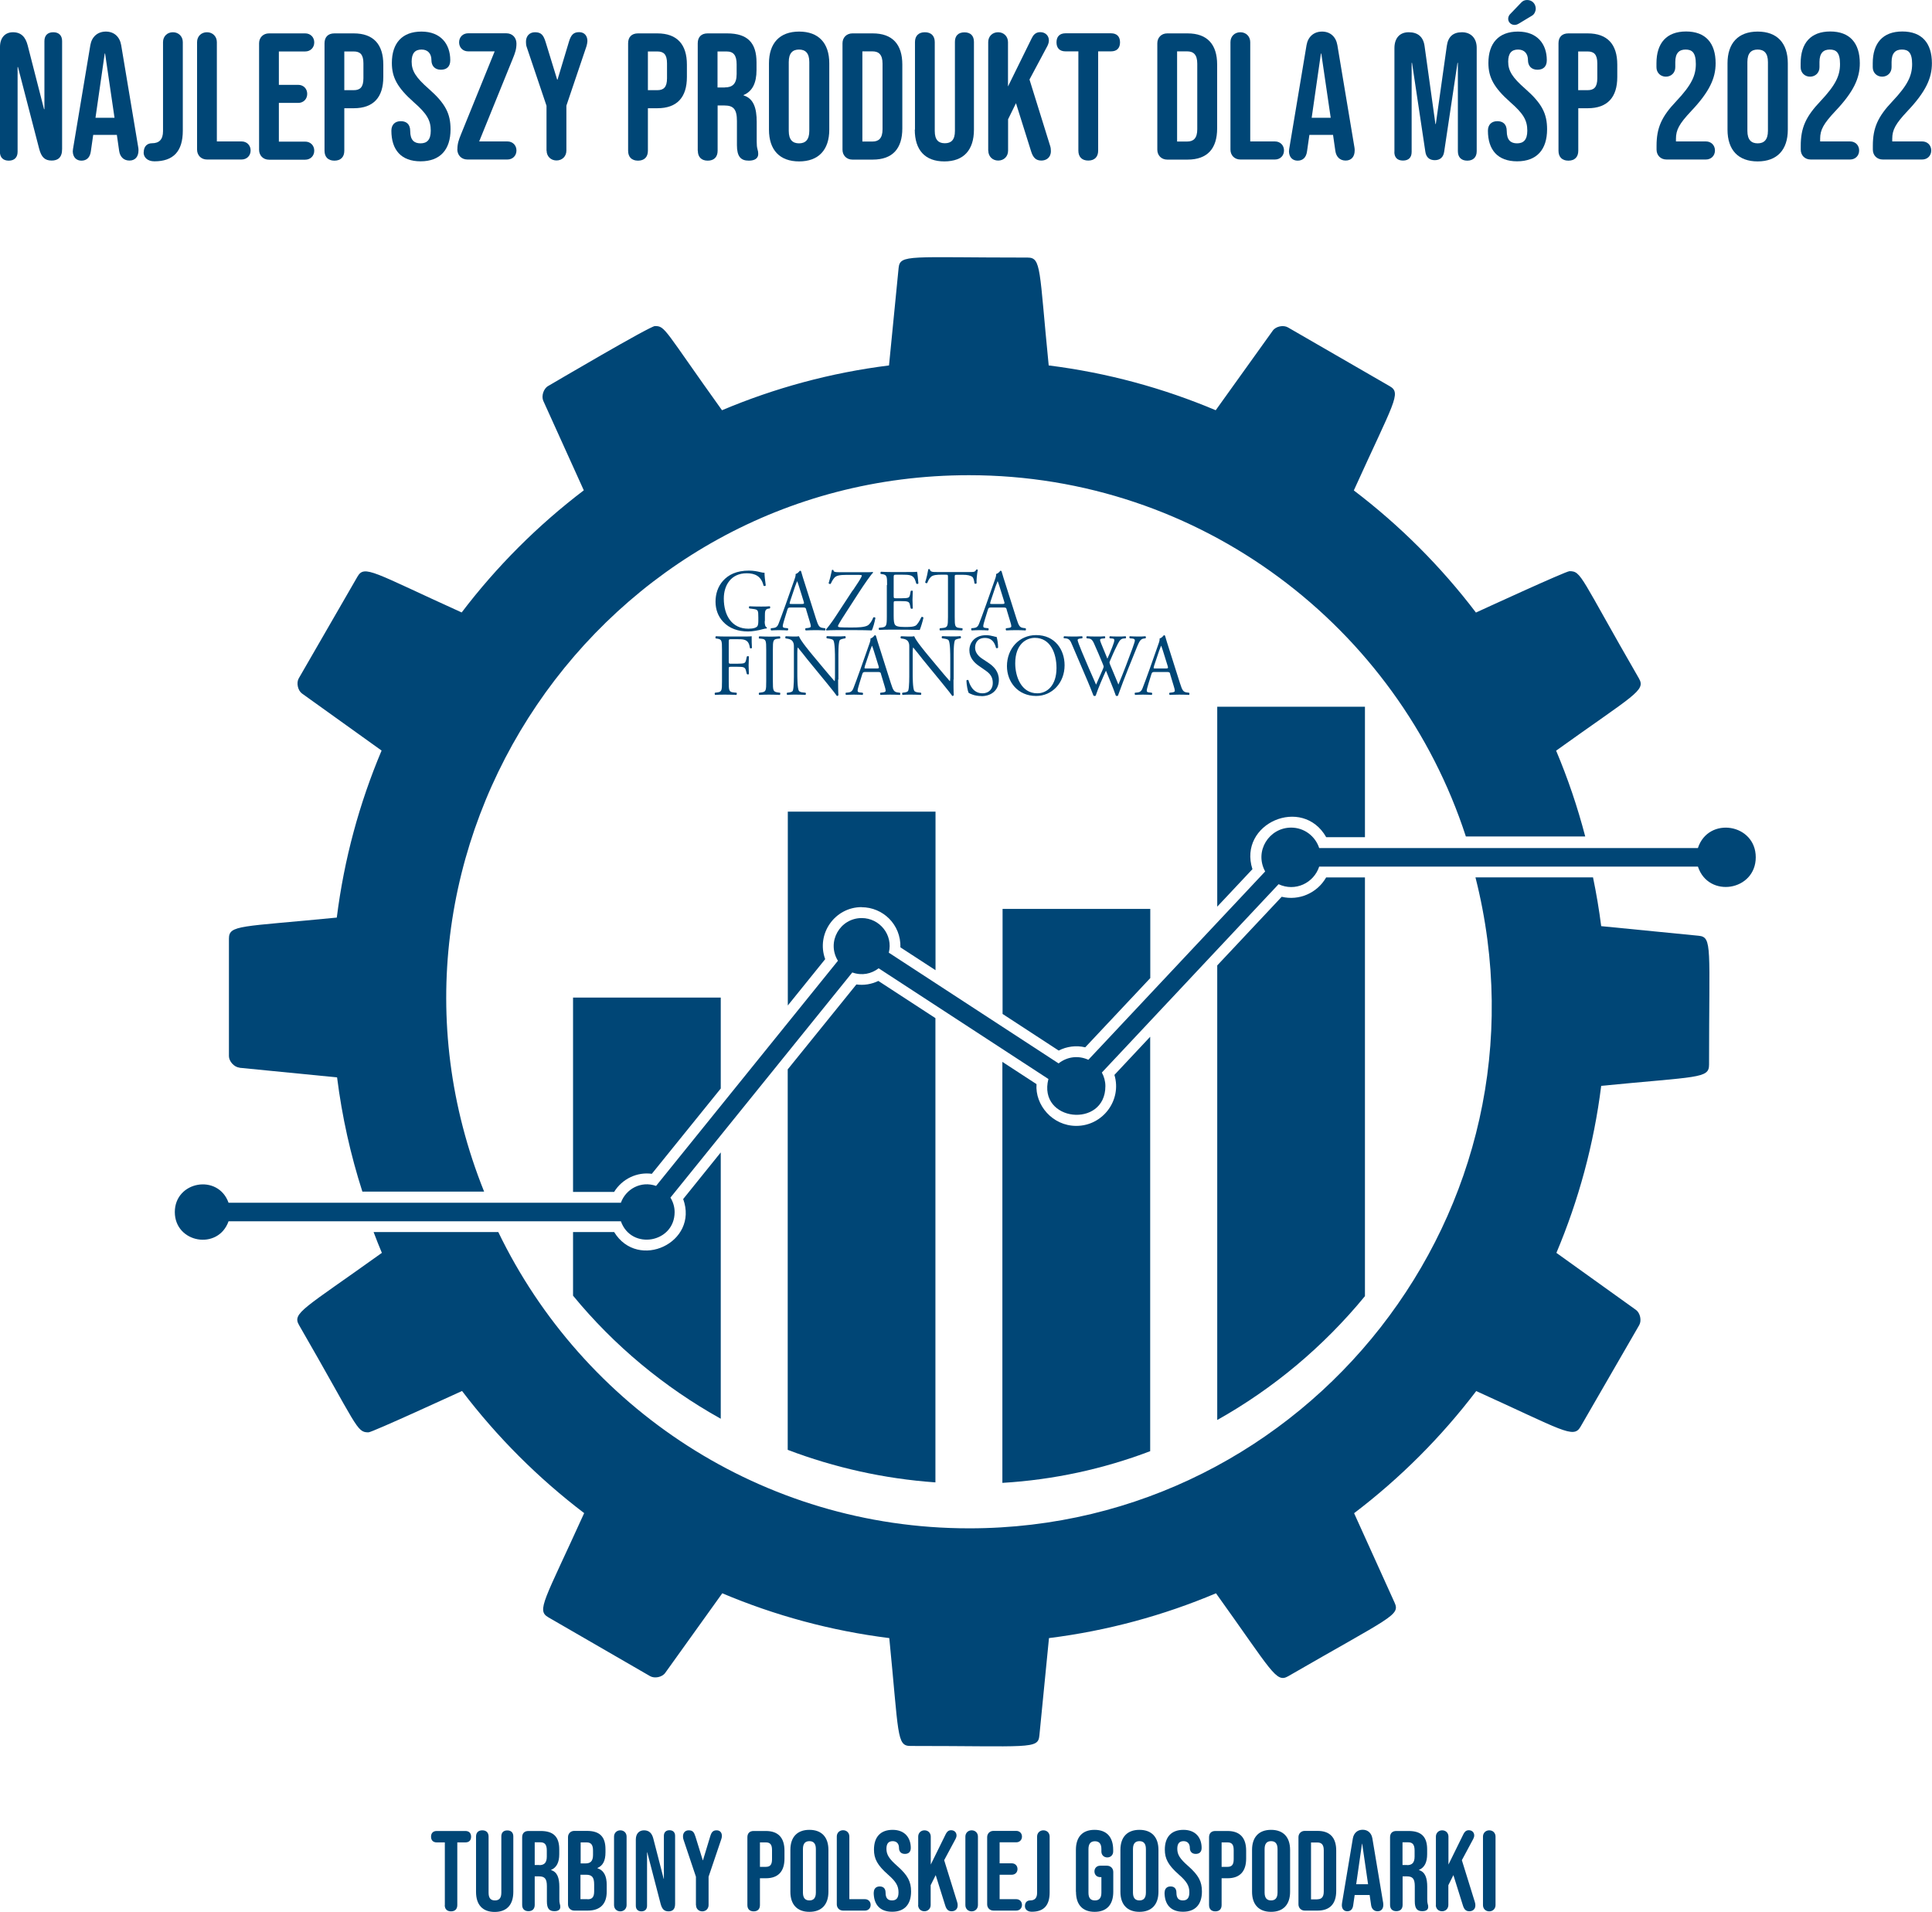 <?xml version="1.0" encoding="UTF-8"?><svg id="Warstwa_2" xmlns="http://www.w3.org/2000/svg" viewBox="0 0 203.13 200.99"><defs><style>.cls-1{fill:#004676;stroke-width:0px;}</style></defs><g id="Warstwa_1-2"><path class="cls-1" d="M178.52,89.16h-39.82c-.41-1.25-1.57-2.15-2.95-2.15-2.31,0-3.9,2.47-2.73,4.61l-18.59,19.8c-1.08-.49-2.24-.32-3.13.38l-17.85-11.64c.47-1.89-.98-3.64-2.85-3.64-2.29,0-3.72,2.51-2.5,4.49l-19.12,23.67c-1.6-.56-3.18.33-3.7,1.77H24.03c-1.1-3.08-5.65-2.27-5.65.98s4.55,4.06,5.65.97h41.25c1.1,3.08,5.65,2.27,5.65-.97,0-.56-.17-1.08-.44-1.52l19.12-23.67c1.02.36,2,.15,2.77-.44l17.85,11.64c-1.15,4.49,5.99,5.24,5.99.75,0-.52-.14-1-.37-1.43l18.58-19.8c1.75.82,3.7-.12,4.27-1.85h39.82c1.11,3.37,6.08,2.55,6.08-.98s-4.97-4.34-6.08-.98"/><path class="cls-1" d="M25.19,112.26l10.25,1.01c.52,4.13,1.42,8.15,2.66,12.01h12.8c-14.46-35.99,12.24-75.32,50.98-75.32,24.37,0,45.08,15.96,52.24,37.98h12.55c-.81-3.1-1.83-6.11-3.06-9.02,8.23-5.9,9.45-6.31,8.71-7.59-6.19-10.72-6.03-11.28-7.3-11.28-.39,0-9.49,4.19-9.84,4.35-3.68-4.84-8-9.16-12.84-12.84,4.22-9.31,5.05-10.23,3.77-10.96l-10.7-6.18c-.47-.27-1.26-.12-1.59.34l-6,8.37c-5.52-2.33-11.41-3.94-17.56-4.71-1.01-10.17-.76-11.34-2.22-11.34-12.44,0-13.41-.37-13.56,1.09l-1.01,10.25c-6.15.77-12.04,2.38-17.56,4.71-6.1-8.51-5.94-8.85-7.05-8.85-.52,0-10.79,6.05-11.24,6.31-.47.27-.72,1.05-.5,1.55l4.26,9.41c-4.84,3.68-9.16,8-12.84,12.84-9.32-4.22-10.22-5.05-10.96-3.76l-6.17,10.69c-.27.47-.1,1.27.34,1.59l8.37,6c-2.33,5.52-3.94,11.41-4.71,17.56-10.17,1-11.34.75-11.34,2.22v12.35c0,.54.55,1.15,1.09,1.2"/><path class="cls-1" d="M101.88,160.68c-21.77,0-40.61-12.74-49.49-31.15h-13.11c.28.73.56,1.47.87,2.19-8.23,5.9-9.45,6.31-8.71,7.59,6.19,10.72,6.03,11.28,7.3,11.28.39,0,9.48-4.19,9.84-4.35,3.68,4.84,8,9.16,12.84,12.84-4.2,9.27-5.05,10.22-3.76,10.96l10.69,6.18c.47.27,1.26.12,1.59-.34l6-8.37c5.52,2.33,11.41,3.94,17.56,4.71,1.01,10.18.76,11.34,2.22,11.34,12.53,0,13.42.37,13.56-1.09l1.01-10.25c6.15-.77,12.04-2.38,17.56-4.71,5.93,8.27,6.31,9.45,7.59,8.72,10.78-6.23,11.8-6.39,11.19-7.73l-4.26-9.41c4.84-3.68,9.16-8,12.84-12.84,9.08,4.11,10.22,5.04,10.96,3.76l6.18-10.7c.27-.47.1-1.27-.34-1.59l-8.37-6c2.33-5.52,3.94-11.41,4.71-17.56,10.18-1,11.34-.75,11.34-2.22,0-12.42.36-13.41-1.09-13.56l-10.25-1.01c-.22-1.73-.51-3.44-.86-5.13h-12.36c8.85,34.9-17.7,68.44-53.22,68.44"/><path class="cls-1" d="M139.43,88.02h4.08v-13.72h-15.53v21.02l3.7-3.94c-1.54-4.81,5.26-7.76,7.76-3.36"/><path class="cls-1" d="M134.76,94.28l-6.78,7.22v47.79c5.87-3.29,11.16-7.7,15.53-13.02v-44.02h-4.08c-.95,1.66-2.87,2.47-4.68,2.03"/><path class="cls-1" d="M114.1,110.11l6.84-7.28v-7.27h-15.53v11.04l5.9,3.85c.84-.43,1.83-.57,2.79-.34"/><path class="cls-1" d="M105.4,155.9c5.36-.32,10.58-1.45,15.53-3.33v-43.57l-3.76,4.01c.8,2.65-1.21,5.36-4.01,5.36-2.5,0-4.35-2.19-4.18-4.39l-3.59-2.34v44.26Z"/><path class="cls-1" d="M90.59,95.38c2.22,0,4.14,1.8,4.08,4.22l3.69,2.4v-16.67h-15.53v20.38l3.93-4.87c-.97-2.65,1.01-5.47,3.83-5.47"/><path class="cls-1" d="M82.82,152.43c4.9,1.86,10.12,3.04,15.53,3.42v-48.81l-6-3.91c-.72.35-1.53.48-2.31.37l-7.22,8.93v39.99Z"/><path class="cls-1" d="M75.78,149.15v-27.99l-3.95,4.9c1.66,4.57-4.74,7.58-7.26,3.47h-4.32v6.69c4.31,5.25,9.59,9.63,15.53,12.94"/><path class="cls-1" d="M68.54,123.4l7.24-8.96v-9.56h-15.53v20.43h4.32c.84-1.37,2.41-2.12,3.98-1.9"/><path class="cls-1" d="M80.4,65.3c0,.37.05.59.21.66.03.03.03.08,0,.11-.1,0-.26.04-.42.08-.46.13-1.08.24-1.54.24-1.03,0-1.97-.31-2.63-1.03-.52-.56-.79-1.29-.79-2.1s.24-1.58.78-2.19c.58-.65,1.43-1.08,2.74-1.08.49,0,.95.1,1.1.14.16.04.43.1.53.08,0,.31.05.79.13,1.34-.03.07-.18.08-.23.03-.24-1-.89-1.31-1.77-1.31-1.67,0-2.41,1.28-2.41,2.66,0,1.78.85,3.17,2.59,3.17.54,0,.85-.12.95-.28.04-.06.09-.23.09-.53v-.37c0-.78-.03-.83-.56-.9l-.38-.05c-.07-.04-.06-.2,0-.23.25.02.72.03,1.23.03.34,0,.63,0,.91-.03.06.04.07.18,0,.23l-.14.02c-.36.05-.37.31-.37.78v.52Z"/><path class="cls-1" d="M84.77,64.1c-.06-.2-.09-.23-.35-.23h-1.3c-.22,0-.27.03-.33.22l-.3.97c-.13.42-.19.67-.19.77,0,.11.04.17.25.19l.28.03c.06.05.06.19-.02.23-.22-.02-.49-.02-.9-.03-.28,0-.6.02-.83.03-.05-.04-.07-.18-.02-.23l.28-.03c.21-.02.4-.12.52-.45.16-.43.4-1.03.76-2.06l.88-2.5c.12-.33.17-.51.15-.66.21-.06.35-.23.45-.35.05,0,.11.02.13.08.11.41.25.83.38,1.24l1.18,3.72c.25.8.36.93.73.98l.23.03c.06.05.04.19,0,.23-.35-.02-.66-.03-1.04-.03-.41,0-.74.02-.99.03-.07-.04-.08-.18-.02-.23l.25-.03c.18-.02.3-.07.3-.17,0-.1-.04-.27-.11-.49l-.38-1.26ZM83.06,63.28c-.07.21-.06.22.18.22h1.06c.25,0,.27-.04.19-.29l-.47-1.51c-.07-.22-.15-.47-.2-.58h-.02s-.11.27-.21.55l-.54,1.61Z"/><path class="cls-1" d="M89.67,62.07c.45-.68.7-1.04.84-1.31.06-.11.1-.19.1-.25,0-.05-.09-.07-.31-.07h-1.29c-.69,0-1.08.06-1.29.31-.18.21-.31.47-.38.63-.08.04-.18,0-.22-.06.1-.32.25-.88.35-1.39.03-.03.1-.03.15,0,.03.22.16.23.85.23h2.28c.62,0,.9,0,.99-.03.03,0,.05.05.05.08-.23.21-.97,1.29-1.42,1.98l-1.42,2.2c-.1.15-.85,1.3-.85,1.43,0,.09.09.11.24.13.22.02.67.02,1.28.02.55,0,1.27-.02,1.6-.21.25-.15.46-.49.6-.85.08-.03.19-.02.22.06-.08.43-.25,1.08-.39,1.31-.47-.02-.97-.03-1.57-.03h-2.22c-.46,0-.77.02-.97.03-.03-.02-.04-.06-.04-.11.18-.19.67-.84.94-1.26l1.86-2.84Z"/><path class="cls-1" d="M93.27,61.53c0-.96-.02-1.1-.53-1.17l-.14-.02c-.05-.04-.03-.2.02-.23.37.02.66.03,1.02.03h1.62c.55,0,1.06,0,1.16-.03.05.16.1.82.14,1.23-.03.06-.17.07-.22.02-.13-.43-.21-.76-.66-.88-.18-.05-.46-.06-.84-.06h-.62c-.26,0-.26.02-.26.37v1.85c0,.26.03.26.28.26h.5c.36,0,.63-.02.73-.06s.16-.09.21-.32l.07-.38c.04-.06.19-.06.22,0,0,.22-.03.58-.03.93,0,.33.03.68.03.89-.03.06-.18.06-.22,0l-.08-.36c-.03-.17-.09-.31-.27-.35-.12-.04-.33-.05-.66-.05h-.5c-.26,0-.28,0-.28.25v1.3c0,.49.03.8.16.96.1.11.28.21,1.04.21.66,0,.91-.04,1.1-.14.16-.09.39-.42.61-.9.06-.05.18-.02.22.06-.06.32-.28,1.04-.39,1.29-.78-.02-1.54-.03-2.31-.03h-.78c-.37,0-.66,0-1.17.03-.05-.03-.07-.18-.02-.23l.28-.03c.49-.05.54-.19.54-1.16v-3.33Z"/><path class="cls-1" d="M100.38,64.86c0,.97.02,1.11.52,1.16l.28.03c.05.04.03.2-.02.23-.49-.02-.79-.03-1.13-.03s-.65,0-1.2.03c-.05-.03-.07-.18,0-.23l.31-.03c.49-.05.53-.19.53-1.16v-4.14c0-.29,0-.3-.26-.3h-.47c-.37,0-.85.02-1.06.23-.21.2-.29.41-.39.64-.07.06-.19,0-.22-.06.14-.42.27-1.01.33-1.38.03-.02.14-.03.16,0,.05.3.34.29.73.29h3.49c.47,0,.54-.02.67-.26.04-.02.14,0,.16.03-.09.38-.16,1.13-.13,1.41-.03.07-.18.07-.22.02-.03-.23-.09-.57-.22-.68-.2-.16-.53-.23-1-.23h-.61c-.26,0-.25,0-.25.31v4.12Z"/><path class="cls-1" d="M105.85,64.1c-.06-.2-.09-.23-.35-.23h-1.3c-.22,0-.27.03-.33.22l-.3.97c-.13.42-.19.67-.19.77,0,.11.04.17.25.19l.28.03c.06.05.06.19-.02.23-.22-.02-.49-.02-.9-.03-.28,0-.6.02-.83.03-.05-.04-.07-.18-.02-.23l.28-.03c.21-.02.4-.12.52-.45.16-.43.4-1.03.76-2.06l.88-2.5c.12-.33.17-.51.15-.66.21-.06.35-.23.45-.35.05,0,.11.02.13.08.11.41.25.83.38,1.24l1.18,3.72c.25.8.36.93.73.98l.23.03c.06.05.04.19,0,.23-.35-.02-.66-.03-1.04-.03-.41,0-.74.02-.99.03-.07-.04-.08-.18-.02-.23l.25-.03c.18-.02.3-.07.3-.17,0-.1-.04-.27-.11-.49l-.38-1.26ZM104.14,63.28c-.07.21-.06.22.18.22h1.06c.25,0,.27-.04.19-.29l-.47-1.51c-.07-.22-.15-.47-.2-.58h-.02s-.11.27-.21.55l-.54,1.61Z"/><path class="cls-1" d="M76.62,69.53c0,.25.03.25.28.25h.59c.35,0,.63-.02.73-.06.09-.04.16-.08.22-.32l.08-.37c.04-.06.19-.06.22,0,0,.22-.03.59-.03.93s.03.68.03.9c-.03.06-.16.06-.22,0l-.09-.36c-.04-.17-.11-.3-.28-.35-.12-.04-.34-.05-.66-.05h-.59c-.26,0-.28,0-.28.25v1.29c0,.97.02,1.11.53,1.16l.29.03c.05.04.03.2-.02.23-.51-.02-.8-.03-1.15-.03-.38,0-.67,0-1.08.03-.05-.03-.07-.18-.02-.23l.22-.03c.5-.06.52-.19.52-1.16v-3.33c0-.97-.02-1.1-.52-1.17l-.14-.02c-.05-.04-.03-.2.02-.23.36.02.66.03,1,.03h1.59c.55,0,1.05,0,1.17-.03,0,.43,0,.87.03,1.22-.03.06-.15.08-.21.03-.07-.42-.17-.76-.6-.88-.19-.06-.47-.06-.84-.06h-.53c-.26,0-.26.02-.26.37v1.95Z"/><path class="cls-1" d="M80.56,68.33c0-.98-.02-1.14-.53-1.18l-.22-.02c-.05-.04-.03-.2.02-.23.43.02.72.03,1.09.03s.64,0,1.07-.03c.05.03.07.19.02.23l-.22.02c-.51.05-.53.2-.53,1.18v3.29c0,.98.02,1.11.53,1.18l.22.03c.05.04.03.2-.02.23-.43-.02-.72-.03-1.07-.03-.36,0-.66,0-1.09.03-.05-.03-.07-.18-.02-.23l.22-.03c.51-.06.53-.19.53-1.18v-3.29Z"/><path class="cls-1" d="M88.12,71.45c0,.28,0,1.38.03,1.62-.02.06-.07.1-.16.1-.1-.16-.35-.48-1.1-1.4l-2-2.44c-.23-.29-.82-1.05-1-1.25h-.02c-.03.11-.04.32-.04.6v2.02c0,.44,0,1.64.16,1.92.05.1.22.16.44.18l.27.03c.05.07.04.18-.02.23-.39-.02-.69-.03-1.01-.03-.36,0-.6,0-.9.03-.06-.05-.07-.18-.02-.23l.23-.03c.2-.03.34-.08.38-.19.12-.33.11-1.46.11-1.91v-2.67c0-.26,0-.45-.19-.67-.12-.13-.33-.19-.53-.22l-.15-.02c-.05-.06-.05-.19.02-.23.36.03.82.03.98.03.14,0,.28,0,.4-.03.17.47,1.19,1.69,1.48,2.04l.84,1.01c.6.71,1.02,1.23,1.42,1.67h.02s.03-.19.03-.39v-1.98c0-.43,0-1.64-.17-1.92-.05-.08-.19-.14-.54-.19l-.15-.02c-.06-.06-.05-.2.02-.23.4.02.69.03,1.02.03.37,0,.6,0,.89-.03.07.05.07.18.02.23l-.12.02c-.28.05-.45.12-.48.19-.15.33-.13,1.48-.13,1.91v2.21Z"/><path class="cls-1" d="M92.64,70.88c-.06-.2-.09-.23-.35-.23h-1.3c-.22,0-.27.03-.33.22l-.3.97c-.13.42-.19.67-.19.77,0,.11.04.17.25.19l.28.03c.06.05.06.19-.02.23-.22-.02-.49-.02-.9-.03-.28,0-.6.02-.83.03-.05-.04-.07-.19-.02-.23l.28-.03c.21-.02.4-.12.52-.45.16-.43.4-1.03.76-2.06l.88-2.5c.12-.33.17-.51.15-.66.21-.06.35-.23.45-.35.05,0,.11.02.13.08.11.41.25.83.38,1.24l1.18,3.72c.25.8.36.93.73.98l.23.03c.06.05.04.19,0,.23-.35-.02-.66-.03-1.04-.03-.41,0-.74.02-.99.03-.07-.04-.08-.19-.02-.23l.25-.03c.18-.02.3-.07.3-.17,0-.1-.04-.27-.11-.49l-.38-1.26ZM90.93,70.06c-.07.21-.06.22.18.22h1.06c.25,0,.27-.04.19-.29l-.47-1.51c-.07-.22-.15-.47-.2-.58h-.02s-.11.27-.21.55l-.54,1.61Z"/><path class="cls-1" d="M100.25,71.45c0,.28,0,1.38.03,1.62-.02.06-.07.1-.16.1-.1-.16-.35-.48-1.1-1.4l-2-2.44c-.23-.29-.82-1.05-1-1.25h-.02c-.03.11-.04.32-.04.6v2.02c0,.44,0,1.64.16,1.92.05.1.22.16.44.18l.27.03c.05.07.04.18-.02.23-.39-.02-.69-.03-1.01-.03-.36,0-.6,0-.9.03-.06-.05-.07-.18-.02-.23l.23-.03c.2-.03.34-.08.38-.19.12-.33.11-1.46.11-1.91v-2.67c0-.26,0-.45-.19-.67-.12-.13-.33-.19-.54-.22l-.15-.02c-.05-.06-.05-.19.02-.23.36.03.82.03.98.03.14,0,.28,0,.4-.03.17.47,1.19,1.69,1.48,2.04l.84,1.01c.6.71,1.02,1.23,1.42,1.67h.02s.03-.19.03-.39v-1.98c0-.43,0-1.64-.17-1.92-.05-.08-.19-.14-.54-.19l-.15-.02c-.06-.06-.05-.2.02-.23.4.02.69.03,1.02.03.37,0,.6,0,.89-.03.07.05.07.18.02.23l-.12.02c-.28.05-.45.12-.48.19-.15.33-.13,1.48-.13,1.91v2.21Z"/><path class="cls-1" d="M103.19,73.18c-.73,0-1.18-.24-1.35-.34-.1-.2-.22-.86-.23-1.3.04-.06.17-.08.21-.03.13.47.48,1.38,1.48,1.38.72,0,1.08-.51,1.08-1.06,0-.41-.08-.86-.71-1.3l-.82-.57c-.43-.31-.93-.83-.93-1.59,0-.88.64-1.59,1.76-1.59.27,0,.58.06.8.12.11.04.23.06.3.06.08.22.16.74.16,1.13-.03.06-.17.08-.22.03-.11-.44-.35-1.05-1.17-1.05s-1.03.6-1.03,1.03c0,.54.41.93.73,1.14l.69.46c.54.36,1.08.9,1.08,1.78,0,1.02-.72,1.71-1.84,1.71Z"/><path class="cls-1" d="M105.87,70.04c0-1.85,1.29-3.27,3.07-3.27,1.99,0,2.99,1.55,2.99,3.17,0,1.87-1.33,3.23-2.99,3.23-1.92,0-3.07-1.47-3.07-3.14ZM111.08,70.23c0-1.53-.63-3.17-2.28-3.17-.9,0-2.06.66-2.06,2.68,0,1.37.62,3.15,2.32,3.15,1.04,0,2.02-.83,2.02-2.66Z"/><path class="cls-1" d="M111.86,67.11c-.05-.06-.04-.19.03-.22.23.02.62.03.89.03.24,0,.68,0,.98-.03.08.03.07.16.02.22l-.2.02c-.18.02-.28.07-.28.16,0,.11.18.58.45,1.24.48,1.16.99,2.31,1.49,3.45.21-.46.44-.98.66-1.5.08-.18.14-.33.14-.38s-.03-.13-.07-.24c-.3-.74-.62-1.48-.95-2.22-.13-.29-.26-.48-.55-.51l-.21-.02c-.06-.07-.05-.19.02-.22.25.02.58.03.92.03.43,0,.75,0,.95-.03.06.03.07.15.02.22l-.22.02c-.34.03-.35.09-.18.51.18.45.42,1.04.66,1.61.16-.36.32-.71.51-1.21.31-.79.27-.89,0-.91l-.26-.02c-.06-.09-.04-.19.02-.22.23.02.49.03.81.03.28,0,.63,0,.83-.03.06.03.07.15.02.22l-.25.02c-.36.03-.52.44-.71.82-.18.34-.54,1.15-.67,1.47-.04.09-.08.19-.08.22s.02.11.06.22c.29.71.6,1.41.88,2.11.27-.65.53-1.3.78-1.95.17-.44.63-1.67.69-1.84.11-.33.26-.73.26-.84,0-.13-.1-.2-.28-.21l-.25-.02c-.07-.08-.06-.19,0-.22.33.02.56.03.83.03.33,0,.58,0,.8-.03.07.03.08.15.02.22l-.16.02c-.43.05-.51.32-1.03,1.61l-.63,1.56c-.38.94-.72,1.85-1.08,2.84-.03.02-.06.03-.1.03s-.09,0-.12-.03c-.28-.82-.78-1.98-1.04-2.63-.31.68-.83,1.86-1.08,2.63-.03.02-.06.03-.1.03s-.09,0-.13-.03c-.15-.39-.48-1.22-.6-1.49-.55-1.29-1.09-2.57-1.65-3.86-.16-.38-.27-.63-.63-.67l-.21-.02Z"/><path class="cls-1" d="M123.04,70.88c-.06-.2-.09-.23-.35-.23h-1.3c-.22,0-.27.03-.33.22l-.3.97c-.13.42-.19.67-.19.77,0,.11.04.17.25.19l.28.03c.06.05.06.19-.02.23-.22-.02-.49-.02-.9-.03-.28,0-.6.02-.83.03-.05-.04-.07-.19-.02-.23l.28-.03c.21-.02.4-.12.52-.45.16-.43.4-1.03.76-2.06l.88-2.5c.12-.33.17-.51.15-.66.21-.06.35-.23.45-.35.05,0,.11.02.13.08.11.41.25.83.38,1.24l1.18,3.72c.25.8.36.93.73.98l.23.03c.06.05.04.19,0,.23-.35-.02-.66-.03-1.04-.03-.41,0-.74.02-.99.03-.07-.04-.08-.19-.02-.23l.25-.03c.18-.02.3-.07.3-.17,0-.1-.04-.27-.11-.49l-.38-1.26ZM121.33,70.06c-.07.21-.06.22.18.22h1.06c.25,0,.27-.04.19-.29l-.47-1.51c-.07-.22-.15-.47-.2-.58h-.02s-.11.27-.21.55l-.54,1.61Z"/><path class="cls-1" d="M0,15.96V4.93c0-.95.53-1.54,1.36-1.54.89,0,1.33.53,1.55,1.38l1.72,6.71h.04v-7.16c0-.59.34-.93.93-.93s.93.34.93.93v11.35c0,.91-.46,1.21-1.1,1.21-.72,0-1.08-.36-1.31-1.23L1.89,7.05h-.04v8.91c0,.59-.34.93-.93.93s-.93-.34-.93-.93Z"/><path class="cls-1" d="M7.66,15.86c0-.11.02-.23.04-.34l1.8-10.78c.15-.87.76-1.42,1.63-1.42s1.46.55,1.61,1.42l1.8,10.78c.02.11.02.21.02.3,0,.64-.34,1.06-.95,1.06s-.99-.4-1.08-1l-.25-1.74v.04h-2.48l-.25,1.74c-.09.66-.46.97-.99.97-.49,0-.91-.32-.91-1.02ZM12.04,12.38l-.99-6.75h-.04l-.97,6.75h1.99Z"/><path class="cls-1" d="M15.11,16.03c0-.7.42-.97.87-.97.76,0,1.16-.4,1.16-1.27V4.43c0-.61.44-1.04,1.04-1.04s1.04.44,1.04,1.04v9.31c0,2.18-1,3.22-2.98,3.22-.74,0-1.14-.42-1.14-.93Z"/><path class="cls-1" d="M20.72,15.73V4.43c0-.61.44-1.04,1.04-1.04s1.04.44,1.04,1.04v10.44h2.6c.55,0,.95.4.95.95s-.4.95-.95.95h-3.64c-.61,0-1.04-.44-1.04-1.04Z"/><path class="cls-1" d="M27.24,15.73V4.55c0-.61.44-1.04,1.04-1.04h3.81c.55,0,.95.4.95.95s-.4.95-.95.95h-2.77v3.51h2.03c.55,0,.95.4.95.95s-.4.95-.95.95h-2.03v4.07h2.77c.55,0,.95.4.95.95s-.4.95-.95.95h-3.81c-.61,0-1.04-.44-1.04-1.04Z"/><path class="cls-1" d="M34.12,15.84V4.55c0-.66.38-1.04,1.04-1.04h2.03c2.08,0,3.11,1.16,3.11,3.28v1.31c0,2.12-1.02,3.28-3.11,3.28h-.99v4.47c0,.66-.38,1.04-1.04,1.04s-1.04-.38-1.04-1.04ZM37.19,9.48c.66,0,1.02-.3,1.02-1.25v-1.57c0-.95-.36-1.25-1.02-1.25h-.99v4.07h.99Z"/><path class="cls-1" d="M41.15,13.74c0-.61.36-1,.99-1,.55,0,.99.28.99,1.04,0,.95.42,1.29,1.08,1.29s1.08-.34,1.08-1.33c0-1.1-.42-1.8-1.78-2.99-1.74-1.54-2.31-2.62-2.31-4.13,0-2.08,1.08-3.3,3.11-3.3s3.03,1.31,3.03,3.01c0,.66-.36,1-.99,1-.66,0-.99-.44-.99-1,0-.7-.38-1.12-1.04-1.12s-1.04.36-1.04,1.27c0,.97.44,1.67,1.8,2.86,1.74,1.53,2.29,2.6,2.29,4.25,0,2.16-1.1,3.37-3.15,3.37s-3.07-1.21-3.07-3.22Z"/><path class="cls-1" d="M48.09,15.69c0-.59.15-1,.38-1.57l3.54-8.72h-2.79c-.55,0-.95-.4-.95-.95s.4-.95.95-.95h4.02c.64,0,1.06.47,1.06,1.08s-.15,1-.38,1.57l-3.54,8.72h2.97c.55,0,.95.4.95.95s-.4.95-.95.95h-4.21c-.64,0-1.06-.47-1.06-1.08Z"/><path class="cls-1" d="M57.46,15.84v-4.72l-2.07-6.14c-.08-.21-.09-.4-.09-.59,0-.59.36-1,.95-1,.66,0,.89.3,1.12,1.04l1.21,3.94h.04l1.21-4.02c.21-.68.47-.97,1.06-.97.55,0,.87.38.87.93,0,.15-.04.34-.09.53l-2.12,6.27v4.72c0,.61-.44,1.04-1.04,1.04s-1.04-.44-1.04-1.04Z"/><path class="cls-1" d="M66.04,15.84V4.55c0-.66.38-1.04,1.04-1.04h2.03c2.08,0,3.11,1.16,3.11,3.28v1.31c0,2.12-1.02,3.28-3.11,3.28h-.99v4.47c0,.66-.38,1.04-1.04,1.04s-1.04-.38-1.04-1.04ZM69.11,9.48c.66,0,1.02-.3,1.02-1.25v-1.57c0-.95-.36-1.25-1.02-1.25h-.99v4.07h.99Z"/><path class="cls-1" d="M73.36,15.84V4.55c0-.66.38-1.04,1.04-1.04h2.05c2.16,0,3.09,1,3.09,3.05v.81c0,1.36-.44,2.24-1.36,2.62v.04c1.04.32,1.38,1.31,1.38,2.8v2.07c0,.36.02.55.08.78.06.21.08.32.08.51,0,.45-.36.7-.99.7-.85,0-1.25-.44-1.25-1.63v-2.54c0-1.23-.36-1.63-1.31-1.63h-.72v4.76c0,.66-.38,1.04-1.04,1.04s-1.04-.38-1.04-1.04ZM76.2,9.19c.78,0,1.25-.34,1.25-1.4v-1.02c0-.95-.32-1.36-1.06-1.36h-.95v3.79h.76Z"/><path class="cls-1" d="M80.85,13.63v-6.97c0-2.12,1.12-3.34,3.17-3.34s3.17,1.21,3.17,3.34v6.97c0,2.12-1.12,3.34-3.17,3.34s-3.17-1.21-3.17-3.34ZM85.09,13.76v-7.24c0-.95-.42-1.31-1.08-1.31s-1.08.36-1.08,1.31v7.24c0,.95.42,1.31,1.08,1.31s1.08-.36,1.08-1.31Z"/><path class="cls-1" d="M88.58,15.73V4.55c0-.61.44-1.04,1.04-1.04h2.14c2.08,0,3.11,1.16,3.11,3.28v6.71c0,2.12-1.02,3.28-3.11,3.28h-2.14c-.61,0-1.04-.44-1.04-1.04ZM91.73,14.88c.66,0,1.06-.34,1.06-1.29v-6.9c0-.95-.4-1.29-1.06-1.29h-1.06v9.48h1.06Z"/><path class="cls-1" d="M96.2,13.63V4.43c0-.66.38-1.04,1.04-1.04s1.04.38,1.04,1.04v9.34c0,.95.4,1.29,1.06,1.29s1.06-.34,1.06-1.29V4.4c0-.64.36-1,1-1s1,.36,1,1v9.23c0,2.12-1.06,3.34-3.11,3.34s-3.11-1.21-3.11-3.34Z"/><path class="cls-1" d="M103.9,15.84V4.43c0-.61.44-1.04,1.04-1.04s1.04.44,1.04,1.04v4.66l2.5-5.08c.15-.3.38-.63.89-.63.55,0,.91.38.91.87,0,.19-.06.38-.15.57l-1.89,3.54,2.16,6.94c.08.23.09.42.09.59,0,.7-.51.99-1,.99-.57,0-.87-.3-1.08-.97l-1.59-5.06-.83,1.69v3.3c0,.61-.44,1.04-1.04,1.04s-1.04-.44-1.04-1.04Z"/><path class="cls-1" d="M113.38,15.84V5.4h-1.35c-.61,0-.95-.34-.95-.95s.34-.95.95-.95h4.78c.61,0,.95.34.95.95s-.34.95-.95.95h-1.35v10.44c0,.66-.38,1.04-1.04,1.04s-1.04-.38-1.04-1.04Z"/><path class="cls-1" d="M121.68,15.73V4.55c0-.61.44-1.04,1.04-1.04h2.14c2.08,0,3.11,1.16,3.11,3.28v6.71c0,2.12-1.02,3.28-3.11,3.28h-2.14c-.61,0-1.04-.44-1.04-1.04ZM124.82,14.88c.66,0,1.06-.34,1.06-1.29v-6.9c0-.95-.4-1.29-1.06-1.29h-1.06v9.48h1.06Z"/><path class="cls-1" d="M129.37,15.73V4.43c0-.61.44-1.04,1.04-1.04s1.04.44,1.04,1.04v10.44h2.6c.55,0,.95.4.95.95s-.4.95-.95.95h-3.64c-.61,0-1.04-.44-1.04-1.04Z"/><path class="cls-1" d="M135.53,15.86c0-.11.02-.23.04-.34l1.8-10.78c.15-.87.76-1.42,1.63-1.42s1.46.55,1.61,1.42l1.8,10.78c.02.11.02.21.02.3,0,.64-.34,1.06-.95,1.06s-.99-.4-1.08-1l-.25-1.74v.04h-2.48l-.25,1.74c-.09.66-.46.97-.99.97-.49,0-.91-.32-.91-1.02ZM139.91,12.38l-.99-6.75h-.04l-.97,6.75h1.99Z"/><path class="cls-1" d="M146.61,15.98V5.06c0-1.02.53-1.67,1.5-1.67s1.54.49,1.67,1.46l1.14,8.19h.04l1.16-8.23c.13-.93.64-1.42,1.59-1.42s1.55.64,1.55,1.63v10.88c0,.62-.36.99-.99.99s-.99-.36-.99-.99V6.61h-.04l-1.4,9.34c-.08.57-.42.89-.99.89s-.91-.32-.99-.89l-1.4-9.34h-.04v9.36c0,.59-.32.91-.91.91s-.91-.32-.91-.91Z"/><path class="cls-1" d="M156.44,13.74c0-.61.36-1,.99-1,.55,0,.99.28.99,1.04,0,.95.42,1.29,1.08,1.29s1.08-.34,1.08-1.33c0-1.1-.42-1.8-1.78-2.99-1.74-1.54-2.31-2.62-2.31-4.13,0-2.08,1.08-3.3,3.11-3.3s3.03,1.31,3.03,3.01c0,.66-.36,1-.99,1-.66,0-.99-.44-.99-1,0-.7-.38-1.12-1.04-1.12s-1.04.36-1.04,1.27c0,.97.44,1.67,1.8,2.86,1.74,1.53,2.29,2.6,2.29,4.25,0,2.16-1.1,3.37-3.15,3.37s-3.07-1.21-3.07-3.22ZM158.57,1.97c0-.17.08-.36.19-.47l1.18-1.23c.15-.17.36-.27.62-.27.55,0,.91.42.91.93,0,.21-.13.57-.4.72l-1.33.8c-.15.09-.3.17-.49.17-.38,0-.68-.28-.68-.64Z"/><path class="cls-1" d="M163.86,15.84V4.55c0-.66.38-1.04,1.04-1.04h2.03c2.08,0,3.11,1.16,3.11,3.28v1.31c0,2.12-1.02,3.28-3.11,3.28h-.99v4.47c0,.66-.38,1.04-1.04,1.04s-1.04-.38-1.04-1.04ZM166.92,9.48c.66,0,1.02-.3,1.02-1.25v-1.57c0-.95-.36-1.25-1.02-1.25h-.99v4.07h.99Z"/><path class="cls-1" d="M174.17,15.73v-.4c0-1.9.53-3.07,2.08-4.7,1.59-1.69,2.05-2.67,2.05-3.9s-.42-1.52-1.08-1.52-1.08.36-1.08,1.31v.55c0,.57-.42.99-.99.99s-.99-.42-.99-.99v-.42c0-2.12,1.06-3.34,3.11-3.34s3.11,1.21,3.11,3.34c0,1.57-.64,2.99-2.58,5.04-1.25,1.33-1.59,1.97-1.59,2.9v.28h3.15c.55,0,.95.4.95.95s-.4.95-.95.95h-4.15c-.61,0-1.04-.44-1.04-1.04Z"/><path class="cls-1" d="M181.63,13.63v-6.97c0-2.12,1.12-3.34,3.17-3.34s3.17,1.21,3.17,3.34v6.97c0,2.12-1.12,3.34-3.17,3.34s-3.17-1.21-3.17-3.34ZM185.88,13.76v-7.24c0-.95-.42-1.31-1.08-1.31s-1.08.36-1.08,1.31v7.24c0,.95.42,1.31,1.08,1.31s1.08-.36,1.08-1.31Z"/><path class="cls-1" d="M189.33,15.73v-.4c0-1.9.53-3.07,2.08-4.7,1.59-1.69,2.05-2.67,2.05-3.9s-.42-1.52-1.08-1.52-1.08.36-1.08,1.31v.55c0,.57-.42.99-.99.99s-.99-.42-.99-.99v-.42c0-2.12,1.06-3.34,3.11-3.34s3.11,1.21,3.11,3.34c0,1.57-.64,2.99-2.58,5.04-1.25,1.33-1.59,1.97-1.59,2.9v.28h3.15c.55,0,.95.4.95.95s-.4.95-.95.95h-4.15c-.61,0-1.04-.44-1.04-1.04Z"/><path class="cls-1" d="M196.91,15.73v-.4c0-1.9.53-3.07,2.08-4.7,1.59-1.69,2.05-2.67,2.05-3.9s-.42-1.52-1.08-1.52-1.08.36-1.08,1.31v.55c0,.57-.42.99-.99.99s-.99-.42-.99-.99v-.42c0-2.12,1.06-3.34,3.11-3.34s3.11,1.21,3.11,3.34c0,1.57-.64,2.99-2.58,5.04-1.25,1.33-1.59,1.97-1.59,2.9v.28h3.15c.55,0,.95.4.95.95s-.4.95-.95.95h-4.15c-.61,0-1.04-.44-1.04-1.04Z"/><path class="cls-1" d="M46.77,200.29v-6.59h-.85c-.38,0-.6-.22-.6-.6s.22-.6.6-.6h3.01c.38,0,.6.22.6.6s-.21.6-.6.6h-.85v6.59c0,.42-.24.66-.66.66s-.66-.24-.66-.66Z"/><path class="cls-1" d="M50.05,198.89v-5.8c0-.42.24-.66.66-.66s.66.24.66.66v5.9c0,.6.25.81.67.81s.67-.22.67-.81v-5.92c0-.41.23-.63.63-.63s.63.23.63.63v5.83c0,1.34-.67,2.11-1.96,2.11s-1.96-.77-1.96-2.11Z"/><path class="cls-1" d="M54.9,200.29v-7.13c0-.42.24-.66.66-.66h1.29c1.36,0,1.95.63,1.95,1.93v.51c0,.86-.28,1.41-.86,1.65v.02c.66.2.87.83.87,1.77v1.3c0,.23.01.35.05.49.04.13.05.2.05.32,0,.29-.23.44-.62.44-.54,0-.79-.27-.79-1.03v-1.6c0-.78-.23-1.03-.83-1.03h-.45v3c0,.42-.24.66-.66.66s-.66-.24-.66-.66ZM56.7,196.09c.49,0,.79-.22.79-.89v-.65c0-.6-.2-.86-.67-.86h-.6v2.39h.48Z"/><path class="cls-1" d="M59.72,200.21v-7.06c0-.38.28-.66.66-.66h1.33c1.36,0,1.95.63,1.95,1.93v.33c0,.86-.26,1.4-.85,1.64v.02c.71.24.98.86.98,1.75v.72c0,1.29-.68,1.99-2,1.99h-1.41c-.38,0-.66-.28-.66-.66ZM61.56,195.91c.49,0,.79-.21.79-.88v-.47c0-.6-.2-.86-.67-.86h-.63v2.21h.51ZM61.79,199.68c.44,0,.68-.2.68-.83v-.73c0-.78-.25-1.02-.85-1.02h-.59v2.57h.75Z"/><path class="cls-1" d="M64.56,200.29v-7.2c0-.38.28-.66.66-.66s.66.27.66.66v7.2c0,.38-.28.66-.66.66s-.66-.27-.66-.66Z"/><path class="cls-1" d="M66.85,200.36v-6.96c0-.6.33-.97.86-.97.56,0,.84.33.98.87l1.09,4.23h.02v-4.52c0-.37.22-.59.59-.59s.59.22.59.59v7.17c0,.57-.29.77-.69.77-.45,0-.68-.23-.83-.78l-1.41-5.43h-.02v5.62c0,.37-.22.59-.59.59s-.59-.22-.59-.59Z"/><path class="cls-1" d="M73.17,200.29v-2.98l-1.3-3.88c-.05-.13-.06-.25-.06-.37,0-.37.23-.63.6-.63.42,0,.56.19.71.66l.77,2.49h.02l.77-2.54c.13-.43.3-.61.67-.61.35,0,.55.24.55.59,0,.1-.02.21-.06.33l-1.34,3.96v2.98c0,.38-.28.66-.66.66s-.66-.27-.66-.66Z"/><path class="cls-1" d="M78.58,200.29v-7.13c0-.42.24-.66.66-.66h1.28c1.32,0,1.96.73,1.96,2.07v.83c0,1.34-.65,2.07-1.96,2.07h-.62v2.82c0,.42-.24.66-.66.66s-.66-.24-.66-.66ZM80.52,196.27c.42,0,.65-.19.65-.79v-.99c0-.6-.23-.79-.65-.79h-.62v2.57h.62Z"/><path class="cls-1" d="M83.1,198.89v-4.4c0-1.34.71-2.11,2-2.11s2,.77,2,2.11v4.4c0,1.34-.71,2.11-2,2.11s-2-.77-2-2.11ZM85.78,198.97v-4.57c0-.6-.26-.83-.68-.83s-.68.23-.68.83v4.57c0,.6.26.83.68.83s.68-.23.68-.83Z"/><path class="cls-1" d="M87.98,200.21v-7.13c0-.38.28-.66.66-.66s.66.27.66.66v6.59h1.64c.35,0,.6.25.6.6s-.25.6-.6.6h-2.3c-.38,0-.66-.28-.66-.66Z"/><path class="cls-1" d="M91.87,198.96c0-.38.23-.63.62-.63.35,0,.62.18.62.66,0,.6.26.81.68.81s.68-.22.68-.84c0-.69-.26-1.14-1.12-1.89-1.1-.97-1.46-1.65-1.46-2.61,0-1.32.68-2.08,1.96-2.08s1.91.83,1.91,1.9c0,.42-.23.63-.62.63-.42,0-.62-.27-.62-.63,0-.44-.24-.71-.66-.71s-.66.23-.66.8c0,.61.27,1.05,1.14,1.81,1.1.97,1.45,1.64,1.45,2.68,0,1.36-.69,2.13-1.99,2.13s-1.94-.77-1.94-2.03Z"/><path class="cls-1" d="M96.54,200.29v-7.2c0-.38.28-.66.66-.66s.66.27.66.66v2.94l1.58-3.21c.1-.19.24-.4.56-.4.35,0,.57.24.57.55,0,.12-.04.24-.1.36l-1.2,2.24,1.36,4.38c.05.14.06.26.06.37,0,.44-.32.62-.63.62-.36,0-.55-.19-.68-.61l-1-3.19-.53,1.06v2.08c0,.38-.28.66-.66.66s-.66-.27-.66-.66Z"/><path class="cls-1" d="M101.5,200.29v-7.2c0-.38.28-.66.66-.66s.66.27.66.66v7.2c0,.38-.28.66-.66.66s-.66-.27-.66-.66Z"/><path class="cls-1" d="M103.79,200.21v-7.06c0-.38.28-.66.66-.66h2.4c.35,0,.6.25.6.6s-.25.6-.6.6h-1.75v2.21h1.28c.35,0,.6.25.6.6s-.25.6-.6.6h-1.28v2.57h1.75c.35,0,.6.25.6.6s-.25.6-.6.6h-2.4c-.38,0-.66-.28-.66-.66Z"/><path class="cls-1" d="M107.76,200.41c0-.44.26-.61.55-.61.48,0,.73-.25.73-.8v-5.91c0-.38.28-.66.66-.66s.66.27.66.66v5.87c0,1.38-.63,2.03-1.88,2.03-.47,0-.72-.26-.72-.59Z"/><path class="cls-1" d="M113.12,198.89v-4.4c0-1.34.67-2.11,1.96-2.11s1.96.77,1.96,2.11v.17c0,.36-.26.62-.62.62s-.62-.26-.62-.62v-.25c0-.6-.26-.83-.68-.83s-.68.23-.68.83v4.58c0,.6.26.81.68.81s.68-.22.68-.81v-1.64h-.13c-.35,0-.6-.25-.6-.6s.25-.6.6-.6h.72c.38,0,.66.28.66.66v2.08c0,1.34-.67,2.11-1.96,2.11s-1.96-.77-1.96-2.11Z"/><path class="cls-1" d="M117.8,198.89v-4.4c0-1.34.71-2.11,2-2.11s2,.77,2,2.11v4.4c0,1.34-.71,2.11-2,2.11s-2-.77-2-2.11ZM120.48,198.97v-4.57c0-.6-.26-.83-.68-.83s-.68.23-.68.83v4.57c0,.6.26.83.68.83s.68-.23.68-.83Z"/><path class="cls-1" d="M122.45,198.96c0-.38.23-.63.62-.63.35,0,.62.18.62.66,0,.6.26.81.68.81s.68-.22.68-.84c0-.69-.26-1.14-1.12-1.89-1.1-.97-1.46-1.65-1.46-2.61,0-1.32.68-2.08,1.96-2.08s1.91.83,1.91,1.9c0,.42-.23.63-.62.63-.42,0-.62-.27-.62-.63,0-.44-.24-.71-.66-.71s-.66.23-.66.8c0,.61.27,1.05,1.14,1.81,1.1.97,1.45,1.64,1.45,2.68,0,1.36-.69,2.13-1.99,2.13s-1.94-.77-1.94-2.03Z"/><path class="cls-1" d="M127.12,200.29v-7.13c0-.42.24-.66.66-.66h1.28c1.32,0,1.96.73,1.96,2.07v.83c0,1.34-.65,2.07-1.96,2.07h-.62v2.82c0,.42-.24.66-.66.66s-.66-.24-.66-.66ZM129.06,196.27c.42,0,.65-.19.65-.79v-.99c0-.6-.23-.79-.65-.79h-.62v2.57h.62Z"/><path class="cls-1" d="M131.64,198.89v-4.4c0-1.34.71-2.11,2-2.11s2,.77,2,2.11v4.4c0,1.34-.71,2.11-2,2.11s-2-.77-2-2.11ZM134.32,198.97v-4.57c0-.6-.26-.83-.68-.83s-.68.23-.68.83v4.57c0,.6.26.83.68.83s.68-.23.68-.83Z"/><path class="cls-1" d="M136.52,200.21v-7.06c0-.38.28-.66.66-.66h1.35c1.32,0,1.96.73,1.96,2.07v4.24c0,1.34-.65,2.07-1.96,2.07h-1.35c-.38,0-.66-.28-.66-.66ZM138.51,199.68c.42,0,.67-.22.67-.81v-4.35c0-.6-.25-.81-.67-.81h-.67v5.98h.67Z"/><path class="cls-1" d="M141.08,200.3c0-.07.01-.14.02-.22l1.14-6.81c.1-.55.48-.9,1.03-.9s.92.35,1.02.9l1.14,6.81c.01.07.01.13.01.19,0,.41-.22.67-.6.67s-.62-.25-.68-.63l-.16-1.1v.02h-1.57l-.16,1.1c-.06.42-.29.61-.62.61-.31,0-.57-.2-.57-.65ZM143.84,198.1l-.62-4.26h-.02l-.61,4.26h1.26Z"/><path class="cls-1" d="M146.15,200.29v-7.13c0-.42.24-.66.66-.66h1.29c1.36,0,1.95.63,1.95,1.93v.51c0,.86-.28,1.41-.86,1.65v.02c.66.2.87.83.87,1.77v1.3c0,.23.01.35.05.49.04.13.05.2.05.32,0,.29-.23.44-.62.44-.54,0-.79-.27-.79-1.03v-1.6c0-.78-.23-1.03-.83-1.03h-.45v3c0,.42-.24.66-.66.66s-.66-.24-.66-.66ZM147.94,196.09c.49,0,.79-.22.79-.89v-.65c0-.6-.2-.86-.67-.86h-.6v2.39h.48Z"/><path class="cls-1" d="M150.97,200.29v-7.2c0-.38.28-.66.66-.66s.66.27.66.66v2.94l1.58-3.21c.1-.19.24-.4.56-.4.35,0,.57.24.57.55,0,.12-.04.24-.1.36l-1.2,2.24,1.36,4.38c.05.14.06.26.06.37,0,.44-.32.62-.63.62-.36,0-.55-.19-.68-.61l-1-3.19-.53,1.06v2.08c0,.38-.28.66-.66.66s-.66-.27-.66-.66Z"/><path class="cls-1" d="M155.92,200.29v-7.2c0-.38.28-.66.66-.66s.66.27.66.66v7.2c0,.38-.28.66-.66.66s-.66-.27-.66-.66Z"/></g></svg>